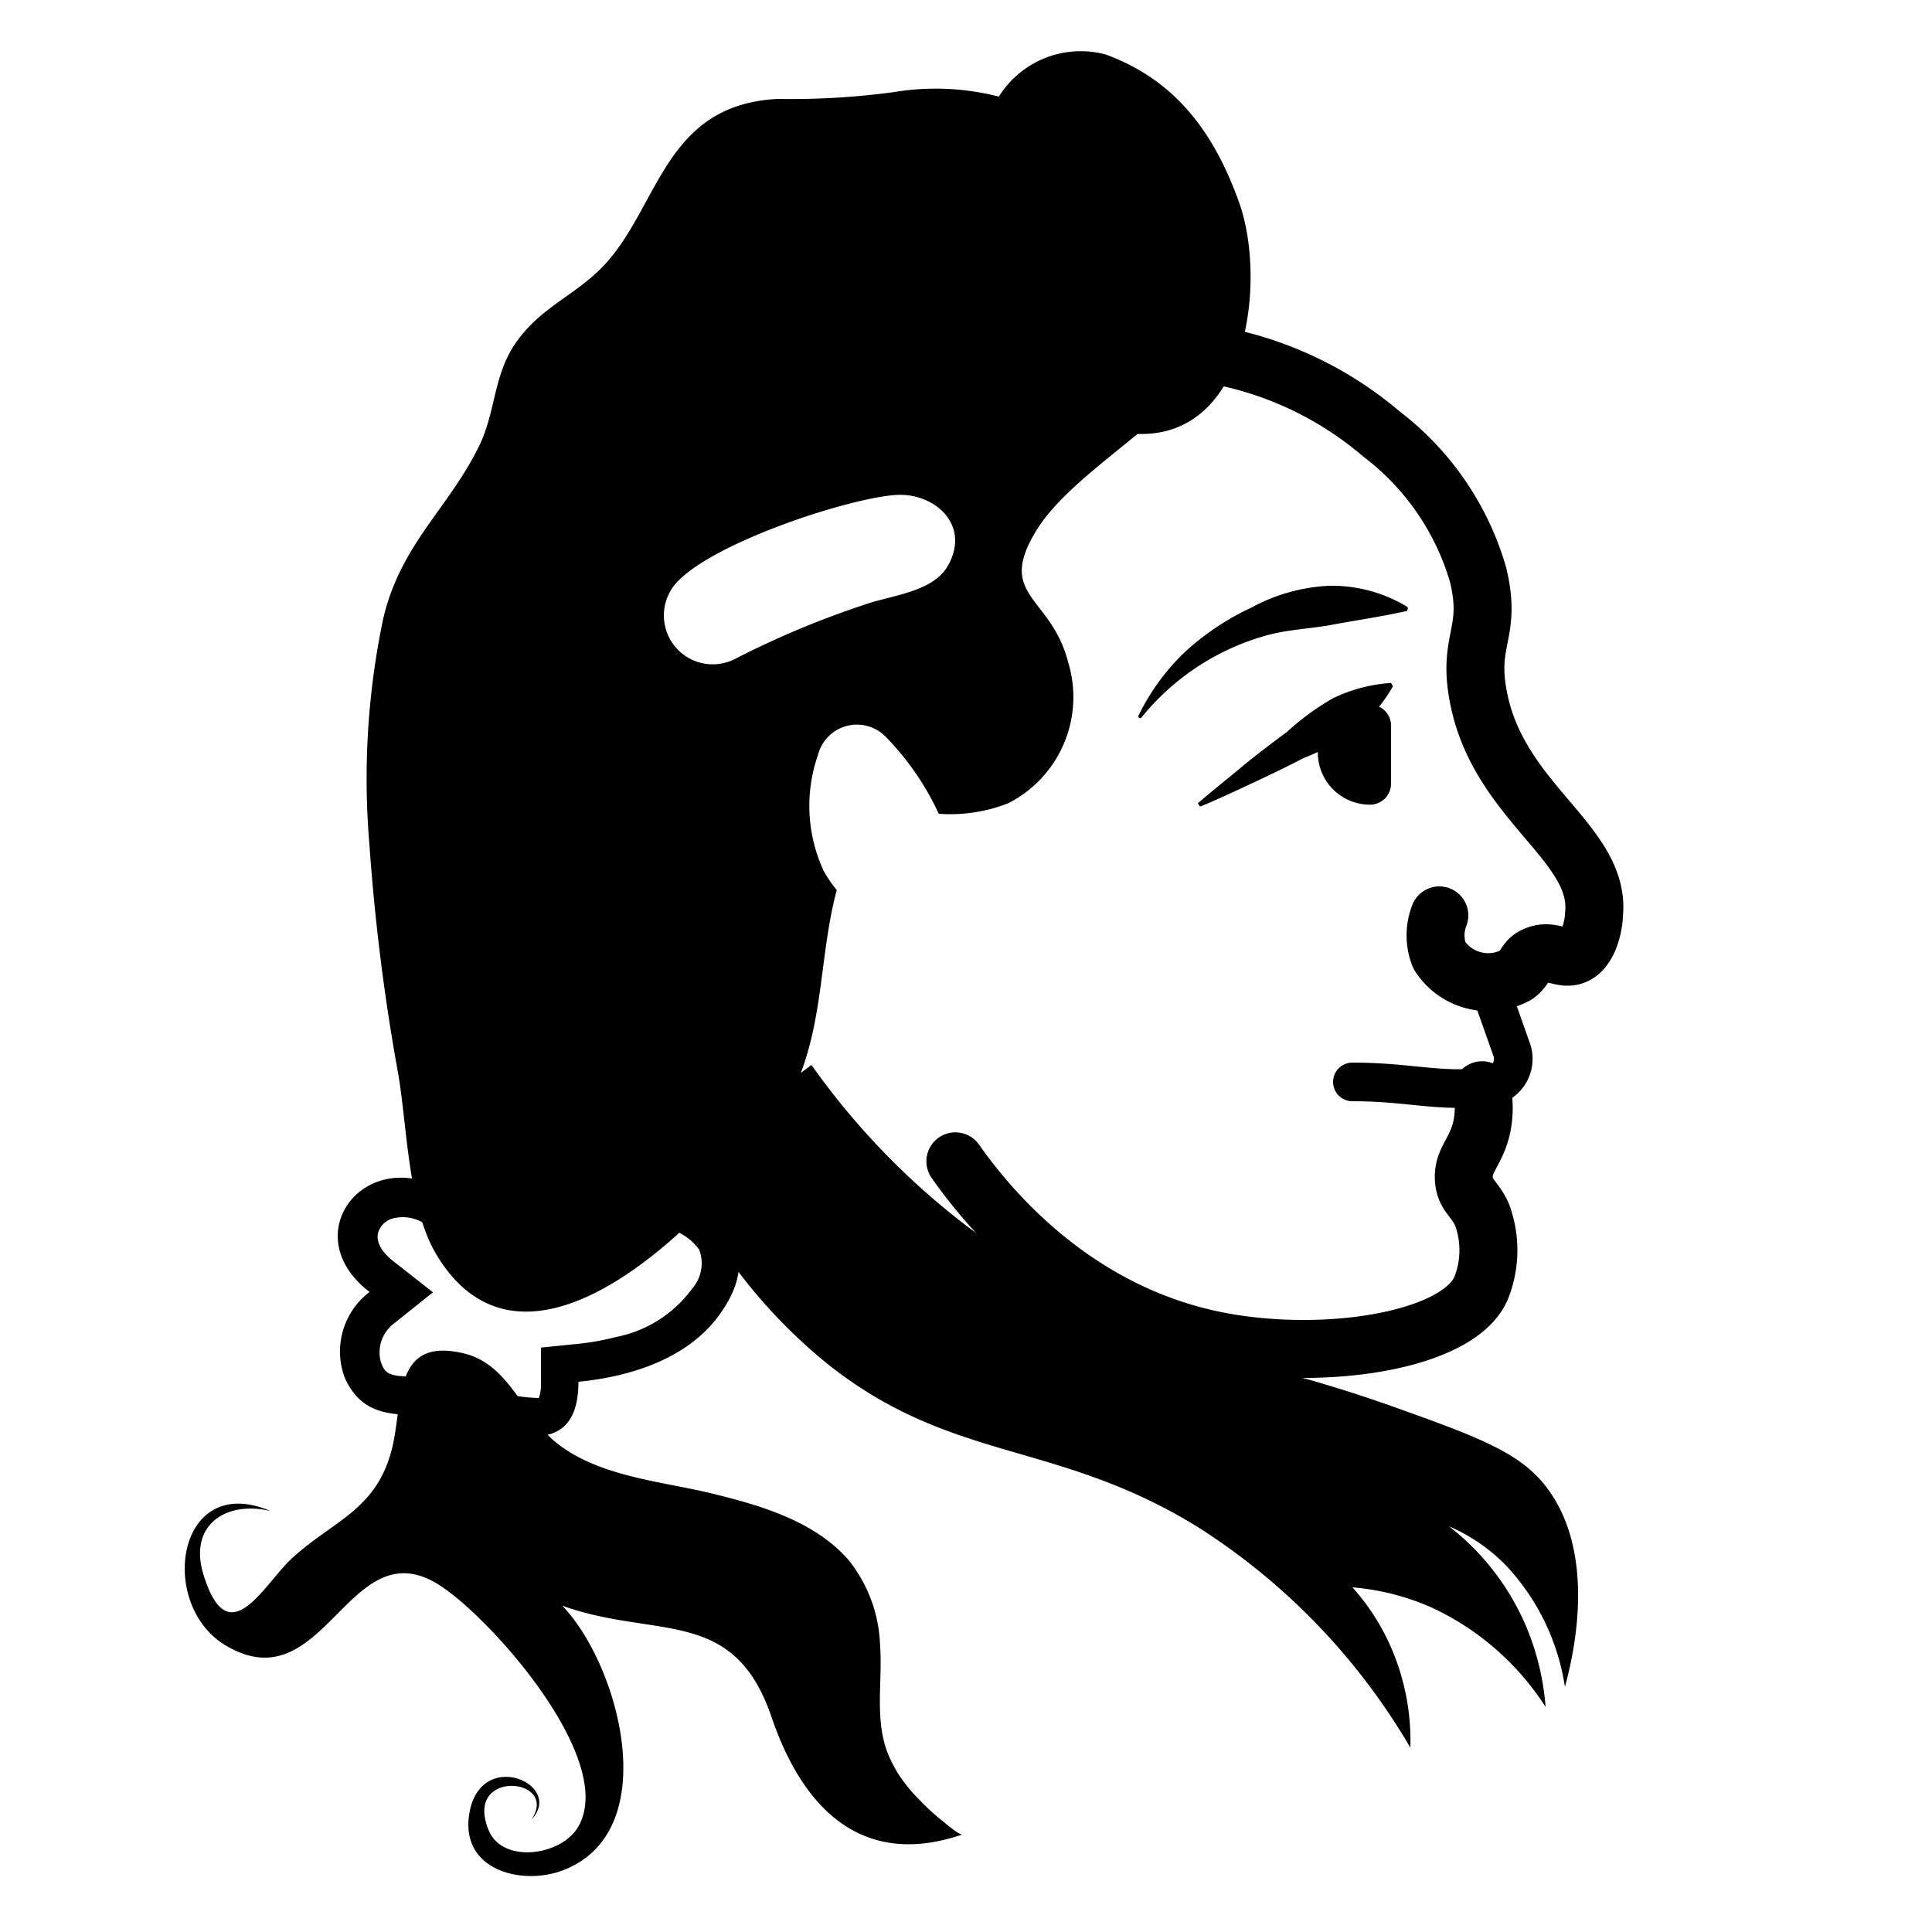 <svg id="Layer_1" data-name="Layer 1" xmlns="http://www.w3.org/2000/svg" viewBox="0 0 100 100"><defs><style>.cls-1,.cls-2{fill:none;stroke:#000;stroke-linecap:round;stroke-linejoin:round;}.cls-1{stroke-width:3px;}.cls-2{stroke-width:2px;}</style></defs><title>Eminent</title><path d="M64.14,10.49c-1.27-3.56-3.25-6.33-6.91-7.67A5,5,0,0,0,51.7,5a13.19,13.19,0,0,0-5.45-.23,39.84,39.84,0,0,1-6,.35C34.2,5.43,34.12,11,31,14c-1.39,1.34-3,1.95-4.23,3.64S25.68,21.21,24.84,23c-1.57,3.27-4.08,5.11-5,9a40.27,40.27,0,0,0-.72,11.7,108.61,108.61,0,0,0,1.5,11.93c.47,2.82.51,6.92,2,9.36,4.88,8,14.79-2.6,17.74-7.26,2.4-3.8,1.91-7.78,2.95-11.66a6.46,6.46,0,0,1-.68-1,8,8,0,0,1-.29-6,2.08,2.08,0,0,1,3.49-.95,14.22,14.22,0,0,1,2.76,4,8.19,8.19,0,0,0,3.61-.55,6.17,6.17,0,0,0,3.08-7.32c-.89-3.43-3.73-3.37-1.64-6.79,1.06-1.73,3.2-3.32,5.24-5C64.67,22.65,65.55,14.44,64.14,10.49ZM38,34.13a2.53,2.53,0,0,1-3.17-3.74c1.53-2.12,8.91-4.58,11.52-4.77,2-.14,3.91,1.53,2.72,3.65-.75,1.36-2.9,1.54-4.24,2A47,47,0,0,0,38,34.13Z"/><path d="M35,60.35a27.45,27.45,0,0,0,8,10.38c6.42,5,11.72,3.82,19,8.31A33.61,33.61,0,0,1,73,90.46a12.11,12.11,0,0,0-1-5.19,11.52,11.52,0,0,0-2-3.11,12.81,12.81,0,0,1,4,1,14,14,0,0,1,6,5.19,13.39,13.39,0,0,0-1-4.15A13,13,0,0,0,75,79a9.25,9.25,0,0,1,3,2.08,11.76,11.76,0,0,1,3,6.23c.51-1.86,1.64-7-1-10.39-1.36-1.76-3.59-2.58-8-4.15a70.15,70.15,0,0,0-7-2.08,43.52,43.52,0,0,1-15-7.26,38.33,38.33,0,0,1-8-8.31Z"/><path class="cls-1" d="M49.45,60.11c1.58,2.25,5.88,7.61,13.16,9.21,5.74,1.25,13.08.1,14.1-2.77a5.3,5.3,0,0,0,0-3.68c-.4-.88-.89-1-.94-1.84-.07-1,.66-1.4.94-2.76a4.86,4.86,0,0,0,0-1.84"/><path class="cls-2" d="M70,56c3,0,4.44.55,7,.26h0a1.46,1.46,0,0,0,1.22-2L77,50.81"/><path class="cls-1" d="M74.5,47.38a2.83,2.83,0,0,0,0,2.07,3,3,0,0,0,4,1c.49-.37.44-.79,1-1,.78-.35,1.36.27,2,0,.8-.33,1-1.73,1-2.07.43-3.75-5-5.82-6-11.42-.53-2.9.74-3.21,0-6.23a14.09,14.09,0,0,0-5-7.27,18.32,18.32,0,0,0-9-4.15"/><path d="M69.26,36.47h1.65A1.09,1.09,0,0,1,72,37.56v3a1.09,1.09,0,0,1-1.09,1.09h0a2.7,2.7,0,0,1-2.7-2.7v-1.4a1.09,1.09,0,0,1,1.09-1.09Z"/><path d="M72.83,31.62c-1.38.31-2.62.48-3.84.71s-2.45.25-3.65.62a12.71,12.71,0,0,0-6.26,4.19.1.1,0,0,1-.14,0,.11.11,0,0,1,0-.12,11.41,11.41,0,0,1,2.4-3.28,13.5,13.5,0,0,1,3.45-2.3,9.31,9.31,0,0,1,4-1.12,7.54,7.54,0,0,1,4.05,1.09.11.11,0,0,1,0,.15A.1.1,0,0,1,72.83,31.62Z"/><path d="M62,41.58c.75-.65,1.52-1.26,2.29-1.9s1.55-1.22,2.34-1.81A13,13,0,0,1,69,36.14a8.09,8.09,0,0,1,3-.79l.1.17a7.91,7.91,0,0,1-2,2.32,12.56,12.56,0,0,1-2.61,1.39c-.87.45-1.76.88-2.66,1.3s-1.79.84-2.71,1.22Z"/><path d="M33.55,61.52c-2.63,0-4.55,1.74-6.91,2.06-1.78.24-2.4-1.5-4.19-2.26-3.91-1.66-7,2.75-3.32,5.55a3.87,3.87,0,0,0-1.29,4.43c1.07,2.41,3.2,1.8,5.1,2,2.09.26,7,3.06,7-1.78,2.77-.27,5.88-1.25,7.49-3.75C39.65,64.48,37.15,61.49,33.55,61.52Zm2.26,5.2A6.38,6.38,0,0,1,31.9,69.2a13.43,13.43,0,0,1-2.11.37L28,69.75v1.8a2.14,2.14,0,0,1-.11.81,8.28,8.28,0,0,1-2.71-.52,13.26,13.26,0,0,0-2-.49c-.52-.06-1-.08-1.47-.09-1.61,0-1.77-.14-2-.77a1.88,1.88,0,0,1,.7-2l2-1.6-2-1.57c-.63-.48-.94-1-.85-1.47a1.09,1.09,0,0,1,.84-.8,2.05,2.05,0,0,1,1.33.15,4.79,4.79,0,0,1,1.2.86,4.9,4.9,0,0,0,4,1.54A10.26,10.26,0,0,0,28,65.35a17,17,0,0,0,2.46-.92,13.82,13.82,0,0,1,2-.75,4.56,4.56,0,0,1,1.17-.16,2.85,2.85,0,0,1,2.56,1.16A2,2,0,0,1,35.81,66.72Z"/><path d="M46.51,91.84a7.77,7.77,0,0,1-.48-.9c-.81-1.84-.33-3.87-.48-5.83a7.44,7.44,0,0,0-1.61-4.34c-1.77-2.06-4.66-2.88-7.19-3.49s-5.72-.85-7.91-2.57c-1.79-1.4-2.44-4.09-4.84-4.66-3.74-.89-3.1,2.64-3.73,5-.81,3.14-3.09,3.69-5.17,5.62-1.47,1.36-3.27,5-4.56.86C9.74,79,11.62,77.65,14,78.21,9.17,76.15,8.12,83,11.65,85.15c5.17,3.11,6.37-6.13,11.1-3.1,2.71,1.73,9.29,9.18,7.13,12.58-.93,1.45-3.92,1.83-4.6.07C24,91.53,29,92,27.5,94.19c1.77-1.84-2.71-3.79-3.22-.24-.43,2.92,2.88,3.7,5,2.8C34.38,94.63,32,86.1,29.1,83.11c4.88,1.75,8.88,0,10.84,5.78,1.66,4.86,4.79,7.81,9.88,6.06-.16.06-.94-.63-1.09-.74a11.16,11.16,0,0,1-1.09-1A8.52,8.52,0,0,1,46.51,91.84Z"/></svg>